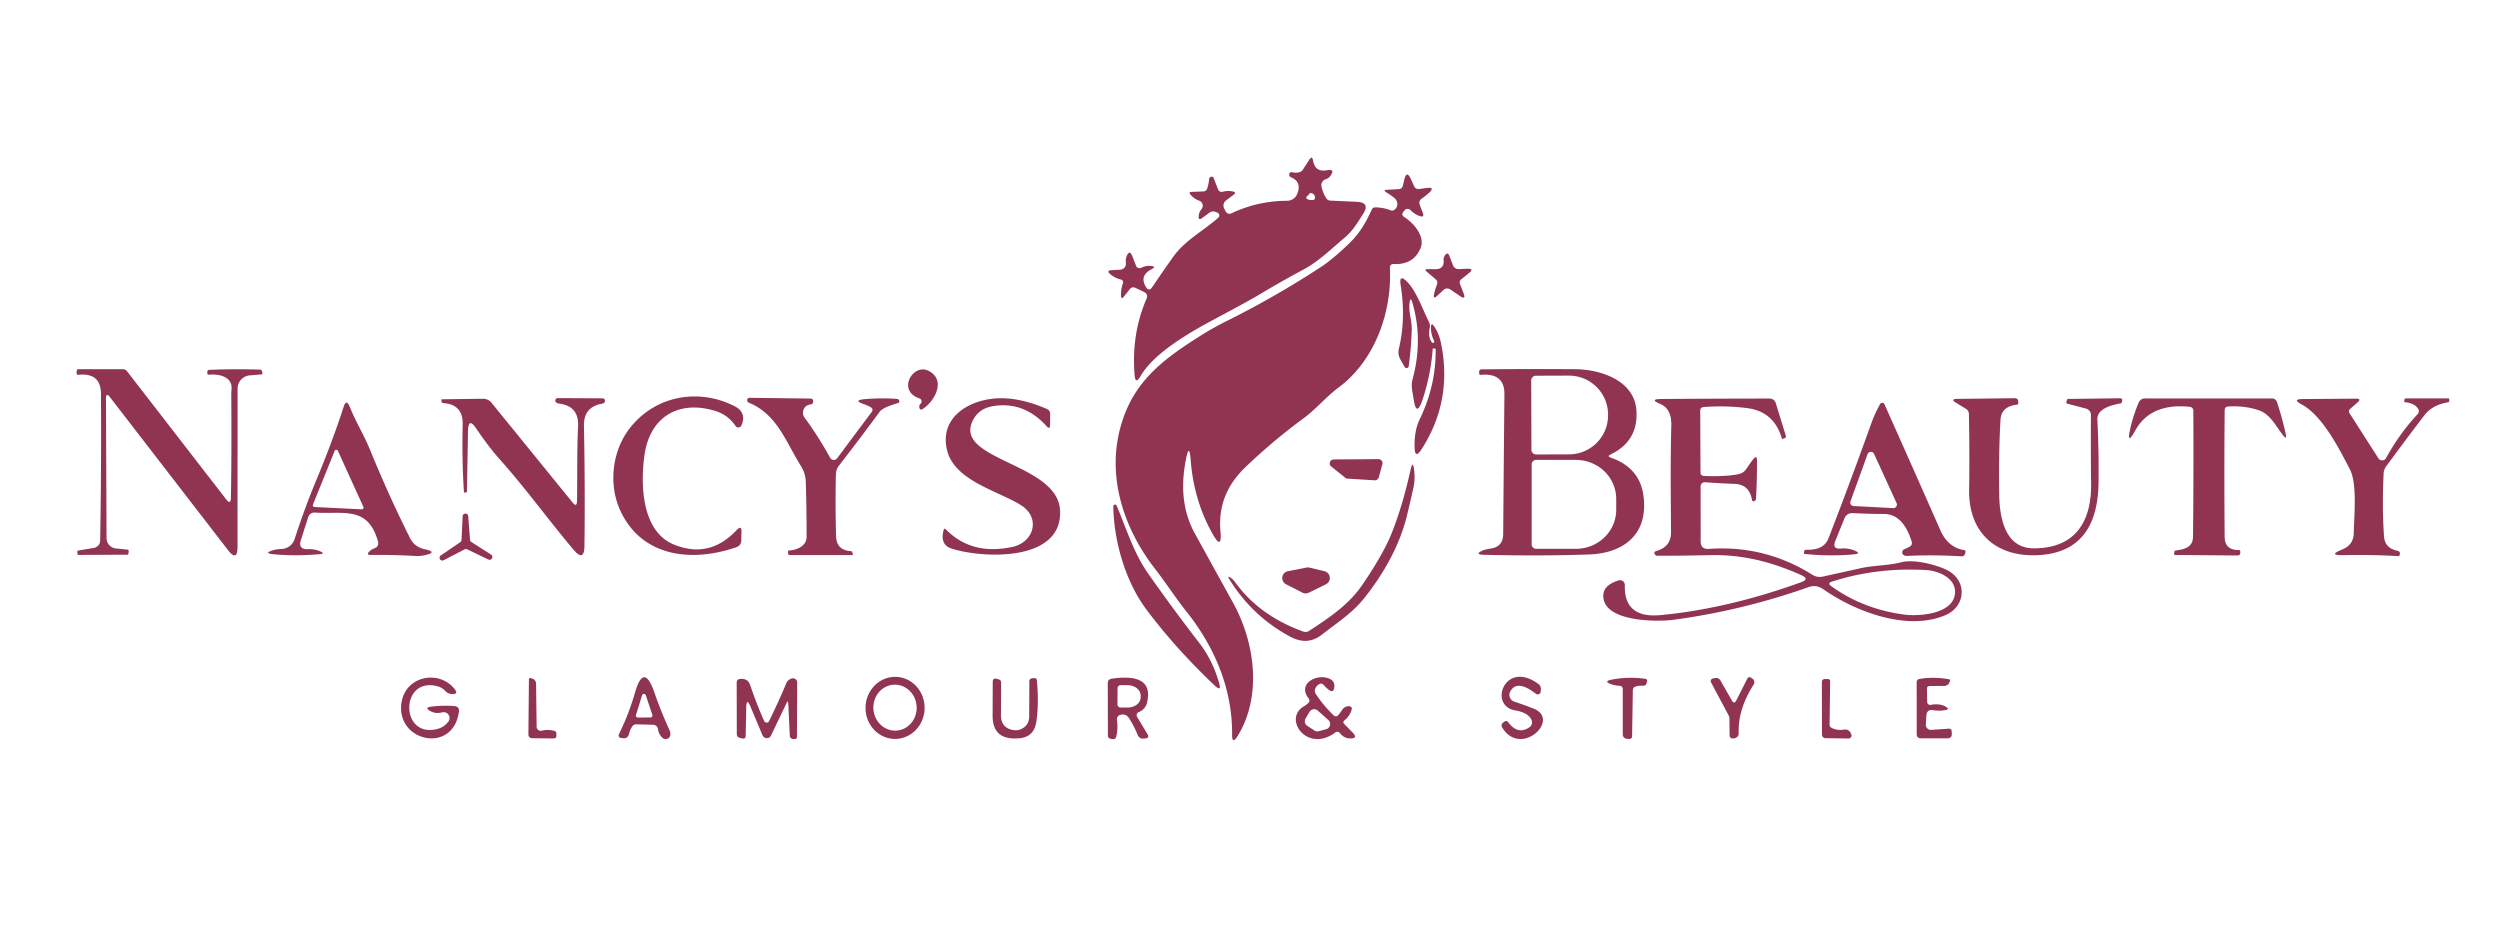 <?xml version="1.0" encoding="UTF-8" standalone="no"?>
<!DOCTYPE svg PUBLIC "-//W3C//DTD SVG 1.1//EN" "http://www.w3.org/Graphics/SVG/1.1/DTD/svg11.dtd">
<svg xmlns="http://www.w3.org/2000/svg" version="1.1" viewBox="0.00 0.00 447.00 166.00">
<path fill="#903451" d="
  M 204.89 51.30
  Q 205.43 52.19 206.02 51.33
  Q 207.89 48.57 209.73 45.97
  C 211.92 42.90 215.10 41.35 217.83 38.92
  A 0.54 0.53 35.0 0 0 217.67 38.02
  L 217.32 37.88
  A 1.13 1.10 -51.7 0 0 216.26 38.02
  L 214.96 38.97
  Q 214.25 39.50 214.32 38.61
  Q 214.38 37.94 214.84 37.38
  A 0.95 0.95 0.0 0 0 214.43 35.89
  Q 213.49 35.55 212.85 34.78
  Q 212.48 34.34 213.06 34.31
  L 215.13 34.23
  Q 215.67 34.21 215.85 33.70
  Q 216.11 32.93 216.19 32.04
  Q 216.21 31.76 216.43 31.65
  Q 216.84 31.45 217.01 31.87
  L 217.79 33.87
  A 0.70 0.70 0.0 0 0 218.62 34.29
  Q 219.51 34.04 220.43 34.24
  Q 221.15 34.39 220.56 34.83
  L 219.21 35.84
  A 1.13 1.13 0.0 0 0 218.87 37.24
  L 219.10 37.71
  Q 219.48 38.47 220.25 38.11
  Q 224.89 35.92 230.14 35.90
  A 1.94 1.93 11.1 0 0 231.93 34.70
  Q 232.82 32.55 230.85 31.71
  Q 230.45 31.53 230.52 31.10
  Q 230.54 30.95 230.69 30.85
  Q 230.84 30.74 231.01 30.79
  Q 231.70 30.97 232.34 30.79
  Q 232.74 30.67 232.96 30.33
  L 234.10 28.56
  Q 234.61 27.77 234.77 28.70
  Q 235.13 30.82 237.24 30.44
  Q 238.82 30.16 237.87 31.45
  Q 237.55 31.89 237.03 32.05
  A 1.09 1.08 76.5 0 0 236.28 33.28
  Q 236.47 34.41 237.13 35.45
  A 0.92 0.91 75.4 0 0 237.84 35.87
  L 242.59 36.08
  Q 245.05 36.20 243.72 38.26
  C 242.75 39.76 241.88 41.28 240.51 42.42
  C 238.06 44.47 235.86 46.70 232.97 48.24
  Q 229.02 50.36 225.34 52.57
  Q 223.23 53.83 217.65 56.80
  C 212.92 59.31 206.39 63.01 203.93 67.25
  Q 203.00 68.85 202.86 67.00
  Q 202.28 59.72 205.00 53.41
  Q 205.35 52.59 204.54 52.20
  L 203.04 51.48
  Q 202.41 51.18 201.98 51.73
  L 200.96 53.02
  Q 200.46 53.66 200.44 52.85
  Q 200.40 51.71 200.79 50.62
  A 0.49 0.49 0.0 0 0 200.43 49.98
  Q 199.33 49.74 198.48 48.99
  Q 197.78 48.37 198.72 48.31
  L 200.31 48.22
  A 1.08 1.07 84.6 0 0 201.31 47.00
  Q 201.22 46.31 201.47 45.74
  Q 201.98 44.61 202.44 45.76
  L 203.14 47.55
  A 0.65 0.65 0.0 0 0 204.03 47.89
  Q 204.93 47.45 205.80 47.55
  Q 206.83 47.66 205.91 48.13
  Q 203.67 49.28 204.89 51.30
  Z
  M 233.93 34.94
  Q 233.73 35.00 233.63 35.17
  Q 233.45 35.48 233.77 35.62
  Q 234.23 35.81 234.72 35.76
  Q 235.16 35.72 235.12 35.28
  Q 235.06 34.70 234.54 34.54
  Q 234.25 34.45 234.07 34.69
  Q 233.99 34.80 233.93 34.94
  Z"
/>
<path fill="#903451" d="
  M 212.89 82.21
  Q 212.64 79.08 212.04 82.16
  C 211.14 86.72 211.36 91.26 213.64 95.40
  Q 217.18 101.81 220.48 107.79
  C 224.35 114.79 225.71 124.40 221.30 131.58
  Q 220.28 133.23 220.30 131.30
  C 220.37 123.28 217.23 115.74 212.17 109.39
  C 210.18 106.89 208.47 104.23 206.48 101.65
  C 200.96 94.55 197.75 85.14 200.47 75.92
  C 202.76 68.11 208.00 64.22 214.76 59.96
  Q 216.97 58.57 219.43 57.35
  Q 228.09 53.04 236.30 47.66
  Q 238.29 46.35 241.23 43.53
  C 243.08 41.76 244.24 39.75 245.27 37.48
  Q 245.45 37.08 245.88 37.08
  Q 247.29 37.08 248.60 37.59
  A 0.78 0.77 35.7 0 0 249.38 37.47
  C 250.08 36.90 249.95 35.89 249.27 35.36
  Q 248.62 34.84 247.90 34.41
  Q 247.19 33.97 248.02 33.93
  L 250.07 33.82
  Q 250.70 33.79 250.84 33.18
  L 251.07 32.19
  Q 251.50 30.30 252.29 32.07
  L 252.83 33.26
  Q 253.11 33.88 253.79 33.79
  L 255.02 33.62
  Q 256.74 33.38 255.44 34.54
  Q 254.82 35.09 254.19 35.52
  A 0.92 0.91 63.1 0 0 253.84 36.60
  L 254.40 38.07
  Q 254.73 38.94 253.84 38.63
  Q 252.94 38.32 252.19 37.56
  A 0.72 0.72 0.0 0 0 251.10 37.64
  L 250.90 37.90
  Q 250.50 38.45 251.08 38.81
  C 252.72 39.84 254.90 42.27 253.98 44.41
  Q 252.68 47.41 249.15 47.20
  A 0.60 0.60 0.0 0 0 248.51 47.83
  C 248.92 55.72 245.88 64.41 239.36 69.27
  C 237.09 70.96 235.33 73.14 233.00 74.85
  Q 227.64 78.79 222.69 83.52
  C 219.41 86.66 217.81 90.41 218.22 94.98
  Q 218.54 98.55 216.79 95.42
  Q 213.45 89.48 212.89 82.21
  Z"
/>
<path fill="#903451" d="
  M 260.89 48.11
  L 262.28 48.05
  Q 263.72 47.98 262.59 48.88
  L 261.30 49.91
  Q 260.85 50.27 261.06 50.80
  L 261.69 52.45
  Q 262.16 53.69 261.07 52.95
  L 259.29 51.74
  A 0.94 0.94 0.0 0 0 258.12 51.83
  L 256.94 52.92
  Q 256.22 53.58 256.41 52.62
  Q 256.59 51.73 256.92 50.90
  Q 257.15 50.32 256.67 49.91
  L 255.11 48.58
  Q 254.56 48.11 255.29 48.12
  L 256.64 48.13
  Q 258.24 48.14 258.12 46.54
  Q 258.08 46.03 258.37 45.64
  Q 258.86 44.98 259.15 45.75
  L 259.77 47.37
  Q 260.06 48.15 260.89 48.11
  Z"
/>
<path fill="#903451" d="
  M 256.43 60.96
  Q 255.82 59.79 255.86 58.49
  Q 255.89 57.57 256.41 58.33
  Q 257.30 59.63 257.65 61.36
  Q 259.76 71.61 254.20 80.29
  Q 252.97 82.21 252.93 79.93
  C 252.89 78.11 253.12 76.44 253.92 74.80
  Q 256.74 68.95 256.70 62.51
  Q 256.70 62.33 256.52 62.32
  L 256.26 62.30
  Q 256.17 62.30 256.17 62.38
  Q 255.83 66.98 254.35 71.46
  Q 253.25 74.75 252.75 71.31
  C 252.58 70.10 252.23 69.05 252.56 67.85
  Q 254.47 60.84 252.56 54.19
  Q 252.18 52.85 252.02 54.24
  C 251.83 55.82 252.47 57.34 252.42 58.95
  Q 252.31 62.27 251.88 65.48
  A 0.39 0.39 0.0 0 1 251.15 65.61
  L 250.37 64.23
  A 2.60 2.56 37.4 0 1 250.11 62.38
  Q 251.41 57.02 250.43 50.92
  Q 250.12 48.95 251.55 50.34
  C 253.27 52.02 254.42 55.47 255.50 57.56
  Q 255.75 58.05 255.64 58.59
  Q 255.30 60.30 256.03 61.22
  A 0.24 0.24 0.0 0 0 256.43 60.96
  Z"
/>
<path fill="#903451" d="
  M 18.95 71.28
  L 19.05 96.22
  A 1.86 1.86 0.0 0 0 20.71 98.06
  L 22.79 98.27
  Q 23.03 98.30 23.01 98.54
  L 22.96 98.98
  Q 22.94 99.18 22.74 99.18
  L 14.06 99.22
  Q 13.86 99.22 13.85 99.02
  L 13.83 98.68
  A 0.23 0.23 0.0 0 1 14.02 98.43
  L 16.78 97.97
  A 1.36 1.35 -4.4 0 0 17.91 96.66
  Q 18.14 83.01 18.05 70.36
  Q 18.02 66.62 14.02 67.01
  Q 13.66 67.05 13.69 66.69
  L 13.73 66.25
  Q 13.76 66.02 14.00 66.01
  L 21.94 66.01
  A 1.00 0.99 71.1 0 1 22.73 66.40
  L 40.42 89.26
  Q 41.26 90.36 41.29 88.97
  Q 41.43 80.60 41.35 70.69
  Q 41.35 70.15 41.40 69.62
  C 41.60 67.31 39.11 66.83 37.38 67.00
  Q 37.08 67.03 37.07 66.73
  L 37.07 66.46
  A 0.33 0.33 0.0 0 1 37.39 66.13
  Q 41.92 65.94 46.62 66.09
  Q 46.73 66.10 46.76 66.20
  L 46.90 66.58
  Q 47.02 66.92 46.66 66.95
  L 44.64 67.12
  A 2.37 2.37 0.0 0 0 42.48 69.48
  L 42.47 97.70
  Q 42.47 100.58 40.72 98.30
  L 19.67 71.03
  Q 18.95 70.09 18.95 71.28
  Z"
/>
<path fill="#903451" d="
  M 164.60 72.19
  A 0.57 0.56 -57.1 0 0 164.40 71.24
  C 160.29 69.86 163.26 64.90 166.01 66.30
  C 169.21 67.92 167.17 71.67 165.06 73.08
  Q 164.43 73.50 164.37 72.75
  Q 164.35 72.42 164.60 72.19
  Z"
/>
<path fill="#903451" d="
  M 288.01 81.83
  Q 293.15 83.61 293.84 88.57
  C 294.80 95.49 290.37 98.92 284.11 99.14
  Q 275.64 99.44 265.35 99.20
  Q 263.47 99.15 265.19 98.39
  Q 265.51 98.25 266.66 98.06
  Q 268.75 97.70 268.77 95.50
  Q 268.87 83.00 268.99 70.49
  Q 269.03 66.62 264.73 67.03
  A 0.23 0.23 0.0 0 1 264.48 66.80
  L 264.47 66.54
  Q 264.46 66.04 264.96 66.04
  Q 273.23 65.95 281.62 66.01
  C 286.14 66.04 292.23 68.00 292.59 73.37
  Q 292.96 78.86 287.97 81.26
  Q 287.30 81.58 288.01 81.83
  Z
  M 273.78 68.02
  L 273.82 80.42
  A 0.84 0.84 0.0 0 0 274.66 81.26
  L 280.55 81.24
  A 6.99 6.96 -0.2 0 0 287.52 74.26
  L 287.52 74.10
  A 6.99 6.96 -0.2 0 0 280.51 67.16
  L 274.62 67.18
  A 0.84 0.84 0.0 0 0 273.78 68.02
  Z
  M 273.86 83.04
  L 273.86 97.32
  A 0.81 0.81 0.0 0 0 274.67 98.13
  L 281.77 98.13
  A 7.21 6.98 0.0 0 0 288.98 91.15
  L 288.98 89.21
  A 7.21 6.98 -0.0 0 0 281.77 82.23
  L 274.67 82.23
  A 0.81 0.81 0.0 0 0 273.86 83.04
  Z"
/>
<path fill="#903451" d="
  M 131.52 76.17
  Q 130.21 74.22 127.99 73.51
  C 121.38 71.41 116.15 74.54 115.22 81.45
  C 114.50 86.75 114.75 94.99 120.46 97.35
  Q 126.82 99.97 131.68 94.81
  Q 132.65 93.77 132.58 95.20
  Q 132.54 95.84 132.55 96.51
  Q 132.57 97.54 131.59 97.87
  C 123.51 100.63 114.60 99.52 110.85 91.15
  C 108.80 86.56 109.44 80.67 112.56 76.62
  C 117.03 70.82 124.72 69.31 131.28 72.59
  Q 133.59 73.75 132.56 76.08
  A 0.60 0.60 0.0 0 1 131.52 76.17
  Z"
/>
<path fill="#903451" d="
  M 102.37 89.84
  Q 103.15 90.80 103.17 89.56
  C 103.24 85.03 103.15 80.58 103.36 76.24
  Q 103.55 72.57 99.88 72.15
  Q 99.59 72.11 99.39 71.90
  Q 99.28 71.78 99.29 71.62
  Q 99.32 71.18 99.76 71.18
  L 107.74 71.22
  A 0.43 0.43 0.0 0 1 108.17 71.67
  Q 108.17 71.92 107.96 72.06
  Q 107.80 72.16 107.61 72.19
  Q 104.34 72.76 104.41 76.15
  Q 104.63 87.53 104.50 97.59
  Q 104.47 100.55 102.55 98.29
  C 98.11 93.04 94.03 87.37 89.43 82.21
  Q 87.31 79.84 85.16 76.63
  Q 83.73 74.50 83.68 77.06
  L 83.49 87.86
  Q 83.48 88.06 83.28 88.06
  L 83.02 88.06
  Q 82.96 88.06 82.95 88.00
  Q 82.58 82.01 82.73 75.91
  Q 82.82 72.30 79.24 72.07
  A 0.32 0.32 0.0 0 1 78.94 71.75
  L 78.93 71.48
  Q 78.93 71.39 79.02 71.39
  L 86.38 71.30
  A 1.89 1.87 -19.5 0 1 87.87 72.00
  L 102.37 89.84
  Z"
/>
<path fill="#903451" d="
  M 148.43 81.85
  A 0.75 0.74 49.0 0 0 149.68 81.94
  L 155.84 73.68
  Q 156.25 73.13 155.65 72.79
  Q 155.09 72.47 154.51 72.28
  Q 152.41 71.57 154.62 71.37
  Q 157.49 71.12 160.36 71.32
  Q 160.69 71.34 160.79 71.65
  Q 160.84 71.79 160.74 71.95
  Q 160.68 72.04 160.58 72.06
  Q 157.86 72.85 157.32 73.58
  Q 153.57 78.67 150.03 83.22
  Q 149.49 83.91 149.46 84.79
  Q 149.33 90.60 149.49 95.88
  Q 149.57 98.42 152.21 98.55
  Q 152.29 98.55 152.32 98.62
  L 152.47 98.97
  Q 152.59 99.25 152.28 99.25
  L 141.23 99.24
  Q 140.91 99.24 140.91 98.92
  L 140.91 98.50
  Q 140.91 98.44 140.97 98.44
  Q 142.67 98.35 143.62 97.44
  Q 144.22 96.87 144.22 95.95
  Q 144.22 90.59 144.07 86.06
  Q 144.02 84.63 143.20 83.31
  C 140.48 78.96 138.95 74.09 133.94 72.03
  Q 133.52 71.85 133.62 71.40
  Q 133.66 71.28 133.77 71.19
  Q 133.85 71.13 133.96 71.13
  L 144.87 71.26
  Q 145.42 71.26 145.39 71.82
  Q 145.37 72.27 144.88 72.32
  A 1.49 1.48 68.5 0 0 143.86 74.68
  Q 146.25 77.91 148.43 81.85
  Z"
/>
<path fill="#903451" d="
  M 173.78 75.54
  C 171.03 82.29 188.97 82.89 189.53 91.13
  C 190.16 100.43 175.99 99.90 170.23 98.12
  Q 167.99 97.43 168.73 94.76
  Q 168.84 94.37 169.13 94.66
  Q 173.73 99.35 181.01 97.79
  C 184.87 96.96 186.11 92.60 182.60 90.36
  C 178.60 87.81 170.79 86.03 169.37 80.63
  C 168.29 76.51 170.55 73.48 174.34 72.04
  Q 179.88 69.94 187.22 73.14
  A 0.91 0.91 0.0 0 1 187.77 73.99
  L 187.75 75.98
  Q 187.74 76.88 187.13 76.21
  Q 183.13 71.76 177.64 72.60
  Q 174.80 73.04 173.78 75.54
  Z"
/>
<path fill="#903451" d="
  M 322.07 104.09
  Q 323.60 103.53 322.12 102.86
  C 317.02 100.55 311.71 99.13 305.86 99.26
  Q 300.94 99.37 296.33 99.37
  Q 296.11 99.38 295.97 99.21
  Q 295.54 98.71 296.17 98.52
  C 297.86 98.01 298.80 96.97 298.78 95.12
  C 298.74 88.81 298.66 82.45 298.83 76.14
  Q 298.92 73.10 296.88 72.24
  Q 294.78 71.35 297.07 71.34
  Q 306.83 71.27 316.40 71.26
  A 1.14 1.13 -8.9 0 1 317.50 72.06
  L 319.29 77.87
  Q 319.41 78.27 319.01 78.39
  L 318.69 78.48
  Q 318.63 78.50 318.61 78.44
  Q 317.22 73.60 312.44 72.98
  Q 308.63 72.48 304.61 72.78
  Q 304.00 72.83 304.00 73.44
  L 304.05 84.44
  Q 304.05 85.07 304.68 85.10
  Q 306.97 85.21 309.14 85.02
  C 312.32 84.73 311.73 84.34 313.44 82.15
  Q 314.15 81.24 314.15 82.39
  Q 314.16 85.75 313.98 89.11
  Q 313.96 89.47 313.65 89.61
  Q 313.61 89.63 313.56 89.63
  Q 313.31 89.64 313.26 89.39
  Q 312.78 86.62 310.16 86.52
  Q 307.57 86.42 304.85 86.23
  A 0.73 0.72 -87.8 0 0 304.07 86.96
  L 304.08 96.77
  Q 304.08 98.25 305.55 98.14
  Q 315.58 97.44 324.07 102.78
  A 2.43 2.43 0.0 0 0 325.88 103.10
  Q 329.28 102.36 332.61 101.61
  C 335.10 101.06 337.57 101.15 339.95 100.53
  C 342.25 99.93 346.17 100.99 348.01 101.87
  C 351.78 103.67 351.60 108.39 347.82 110.00
  C 341.20 112.81 332.12 109.59 326.08 105.41
  C 325.15 104.77 324.39 104.62 323.31 105.00
  Q 311.45 109.18 299.21 110.82
  C 296.36 111.20 287.75 111.19 286.77 107.32
  Q 286.13 104.79 289.40 103.78
  A 0.87 0.86 82.1 0 1 290.52 104.63
  Q 290.34 110.60 296.93 109.98
  Q 308.94 108.84 322.07 104.09
  Z
  M 327.53 104.00
  Q 326.70 104.27 327.41 104.79
  Q 333.04 108.88 340.41 109.88
  C 343.16 110.25 349.59 109.80 349.56 105.78
  C 349.55 103.28 346.52 102.05 344.44 101.93
  Q 335.54 101.41 327.53 104.00
  Z"
/>
<path fill="#903451" d="
  M 372.97 73.05
  L 369.64 72.18
  Q 369.39 72.11 369.47 71.88
  L 369.58 71.50
  Q 369.64 71.33 369.82 71.33
  L 379.11 71.21
  A 0.35 0.34 -83.6 0 1 379.45 71.64
  L 379.36 71.97
  Q 379.33 72.10 379.19 72.12
  Q 374.91 72.87 375.01 75.00
  Q 375.29 80.63 375.22 86.26
  Q 375.08 98.83 364.23 99.27
  C 356.95 99.57 351.97 95.32 352.08 87.60
  Q 352.18 80.78 352.04 74.04
  Q 352.03 73.42 351.50 73.09
  L 349.75 72.02
  Q 348.64 71.33 349.95 71.32
  L 360.24 71.20
  Q 360.84 71.19 360.86 71.79
  L 360.87 72.09
  A 0.25 0.25 0.0 0 1 360.65 72.35
  Q 357.83 72.66 357.69 75.05
  Q 357.35 80.91 357.46 88.49
  C 357.52 92.42 358.44 98.02 363.58 98.04
  C 370.99 98.07 373.98 93.35 373.89 86.48
  Q 373.81 80.11 373.86 74.21
  A 1.20 1.20 0.0 0 0 372.97 73.05
  Z"
/>
<path fill="#903451" d="
  M 391.46 72.73
  Q 384.53 72.06 381.80 76.94
  Q 380.17 79.87 380.90 76.60
  Q 381.44 74.21 382.42 71.95
  A 1.19 1.18 11.7 0 1 383.51 71.24
  L 406.24 71.24
  A 0.93 0.92 80.9 0 1 407.12 71.88
  Q 408.07 74.73 408.70 77.66
  Q 408.92 78.71 408.25 77.88
  C 406.93 76.23 405.98 74.07 403.85 73.35
  Q 401.37 72.51 398.41 72.68
  Q 397.77 72.72 397.77 73.35
  Q 397.67 84.35 397.77 96.00
  Q 397.79 98.37 400.34 98.35
  Q 400.57 98.35 400.56 98.57
  L 400.56 98.83
  Q 400.55 99.32 400.05 99.32
  L 388.96 99.23
  Q 388.68 99.23 388.73 98.96
  L 388.80 98.60
  Q 388.83 98.45 388.98 98.43
  C 390.51 98.24 392.09 97.89 392.11 95.98
  Q 392.23 85.31 392.17 73.51
  Q 392.17 72.80 391.46 72.73
  Z"
/>
<path fill="#903451" d="
  M 420.18 73.13
  A 0.57 0.57 0.0 0 0 420.08 73.86
  L 425.26 81.95
  A 0.80 0.79 -46.9 0 0 426.63 81.90
  Q 428.97 77.60 432.28 74.04
  A 0.77 0.76 -38.4 0 0 432.39 73.15
  Q 431.79 72.09 429.93 71.90
  Q 429.87 71.90 429.87 71.84
  L 429.90 71.50
  Q 429.93 71.24 430.18 71.24
  L 437.77 71.23
  Q 437.91 71.23 437.92 71.37
  L 437.93 71.64
  A 0.27 0.26 83.1 0 1 437.71 71.93
  Q 434.89 72.39 433.44 74.30
  Q 430.06 78.74 426.64 83.39
  Q 426.22 83.97 426.19 84.68
  Q 425.90 91.03 426.27 95.94
  Q 426.42 98.01 428.63 98.47
  Q 429.24 98.60 429.07 99.20
  Q 429.01 99.45 428.75 99.43
  Q 424.10 99.16 419.00 99.26
  Q 416.14 99.32 418.79 98.25
  Q 420.80 97.44 420.85 95.35
  C 420.93 92.06 421.48 86.48 420.17 83.94
  C 418.18 80.09 415.22 74.27 411.48 72.28
  Q 409.78 71.37 411.71 71.35
  L 421.24 71.28
  Q 422.31 71.27 421.51 71.97
  L 420.18 73.13
  Z"
/>
<path fill="#903451" d="
  M 67.56 96.71
  C 65.74 90.38 61.34 91.99 56.37 91.65
  Q 55.39 91.59 55.09 92.52
  L 53.81 96.52
  Q 53.24 98.26 55.08 98.19
  Q 56.31 98.15 57.27 98.59
  Q 58.17 99.01 57.18 99.09
  Q 52.62 99.47 48.84 99.09
  Q 47.11 98.92 48.77 98.40
  Q 49.50 98.18 50.28 98.16
  A 2.56 2.56 0.0 0 0 52.68 96.38
  Q 54.49 90.80 56.55 85.86
  Q 59.52 78.72 61.43 72.78
  Q 61.93 71.22 62.54 72.74
  C 63.59 75.39 65.08 77.77 66.16 80.42
  Q 69.57 88.76 73.31 96.20
  Q 74.12 97.81 75.94 98.20
  Q 78.38 98.73 75.95 99.27
  Q 75.10 99.46 74.13 99.40
  Q 70.27 99.18 66.40 99.23
  Q 65.32 99.24 66.13 98.52
  Q 66.45 98.23 66.86 98.08
  Q 67.86 97.73 67.56 96.71
  Z
  M 55.95 90.23
  A 0.31 0.31 0.0 0 0 56.23 90.65
  L 64.68 91.07
  A 0.31 0.31 0.0 0 0 64.98 90.64
  L 60.41 80.60
  A 0.31 0.31 0.0 0 0 59.84 80.61
  L 55.95 90.23
  Z"
/>
<path fill="#903451" d="
  M 331.29 91.75
  Q 330.18 91.70 329.77 92.73
  L 328.16 96.70
  Q 327.54 98.24 329.19 98.08
  Q 330.33 97.97 331.46 98.39
  Q 333.01 98.98 331.36 99.13
  Q 327.18 99.51 322.64 99.04
  Q 322.55 99.03 322.55 98.94
  L 322.58 98.62
  Q 322.60 98.29 322.93 98.30
  C 324.64 98.32 326.24 98.03 326.94 96.23
  Q 330.56 86.93 334.61 75.64
  Q 335.21 73.97 336.16 72.25
  A 0.44 0.43 -42.4 0 1 336.94 72.28
  Q 342.28 84.24 346.94 94.81
  Q 348.30 97.90 351.22 98.37
  A 0.27 0.27 0.0 0 1 351.44 98.69
  L 351.37 98.98
  A 0.63 0.63 0.0 0 1 350.71 99.47
  Q 345.71 99.17 340.93 99.40
  Q 340.59 99.41 340.32 99.20
  Q 340.06 99.01 340.13 98.63
  A 0.59 0.56 83.9 0 1 340.44 98.23
  L 341.36 97.79
  Q 342.01 97.48 341.80 96.79
  C 341.06 94.47 339.70 91.91 336.87 91.90
  Q 334.03 91.89 331.29 91.75
  Z
  M 330.87 89.63
  A 0.63 0.63 0.0 0 0 331.43 90.48
  L 338.50 90.85
  A 0.63 0.63 0.0 0 0 339.11 89.96
  L 335.08 81.15
  A 0.63 0.63 0.0 0 0 333.92 81.20
  L 330.87 89.63
  Z"
/>
<path fill="#903451" d="
  M 238.46 82.15
  L 246.48 82.09
  A 0.71 0.71 0.0 0 1 247.17 82.98
  L 246.52 85.36
  A 0.71 0.71 0.0 0 1 245.79 85.88
  L 240.94 85.58
  A 0.71 0.71 0.0 0 1 240.54 85.43
  L 238.02 83.41
  A 0.71 0.71 0.0 0 1 238.46 82.15
  Z"
/>
<path fill="#903451" d="
  M 252.21 83.99
  Q 252.61 82.19 252.84 84.02
  Q 253.05 85.64 252.75 87.05
  Q 252.22 89.49 251.58 92.12
  C 250.28 97.48 247.43 102.54 243.98 106.88
  C 241.80 109.63 239.02 111.39 236.36 113.47
  Q 233.78 115.49 230.72 113.85
  Q 223.94 110.24 219.80 103.57
  Q 219.34 102.84 220.06 103.32
  Q 220.49 103.61 220.78 104.01
  Q 225.09 110.04 233.00 112.92
  A 1.22 1.21 38.0 0 0 234.09 112.79
  C 237.72 110.39 241.14 108.18 243.67 104.45
  Q 247.43 98.91 248.88 95.21
  Q 250.83 90.29 252.21 83.99
  Z"
/>
<path fill="#903451" d="
  M 204.89 108.86
  C 201.23 103.93 199.14 96.70 199.06 90.54
  A 0.31 0.31 0.0 0 1 199.66 90.42
  C 201.48 94.75 202.70 98.85 205.31 102.58
  Q 209.81 108.99 214.42 114.94
  C 216.08 117.09 217.20 119.45 217.96 122.05
  Q 218.48 123.81 217.15 122.54
  Q 210.03 115.78 204.89 108.86
  Z"
/>
<path fill="#903451" d="
  M 84.26 96.90
  L 87.81 99.17
  A 0.50 0.50 0.0 0 1 87.32 100.04
  L 83.53 98.22
  A 0.50 0.50 0.0 0 0 83.08 98.22
  L 79.34 100.16
  A 0.50 0.50 0.0 0 1 78.83 99.30
  L 82.31 96.93
  A 0.50 0.50 0.0 0 0 82.52 96.54
  L 82.72 92.33
  A 0.50 0.50 0.0 0 1 83.72 92.32
  L 84.04 96.52
  A 0.50 0.50 0.0 0 0 84.26 96.90
  Z"
/>
<path fill="#903451" d="
  M 234.11 101.49
  L 236.81 102.13
  A 1.25 1.25 0.0 0 1 237.07 104.47
  L 234.00 105.98
  A 1.25 1.25 0.0 0 1 232.88 105.97
  L 229.95 104.47
  A 1.25 1.25 0.0 0 1 230.28 102.13
  L 233.58 101.48
  A 1.25 1.25 0.0 0 1 234.11 101.49
  Z"
/>
<path fill="#903451" d="
  M 159.914 132.119
  A 5.55 5.28 91.3 0 1 154.761 126.45
  A 5.55 5.28 91.3 0 1 160.166 121.021
  A 5.55 5.28 91.3 0 1 165.319 126.69
  A 5.55 5.28 91.3 0 1 159.914 132.119
  Z
  M 160.238 130.635
  A 4.11 3.87 87.1 0 0 163.895 126.334
  A 4.11 3.87 87.1 0 0 159.822 122.425
  A 4.11 3.87 87.1 0 0 156.165 126.726
  A 4.11 3.87 87.1 0 0 160.238 130.635
  Z"
/>
<path fill="#903451" d="
  M 238.70 131.00
  C 233.73 134.69 229.31 128.52 233.15 126.28
  Q 233.55 126.05 233.90 125.72
  Q 234.32 125.32 233.96 124.85
  C 231.93 122.21 235.44 120.41 237.66 121.33
  Q 238.70 121.76 238.57 122.88
  Q 238.45 124.00 237.55 123.31
  Q 237.11 122.97 236.70 122.50
  Q 236.30 122.04 235.79 122.37
  Q 235.36 122.66 235.17 123.12
  Q 234.96 123.64 235.29 124.13
  Q 236.74 126.28 238.49 127.93
  A 0.53 0.53 0.0 0 0 239.26 127.89
  Q 239.65 127.43 239.96 126.94
  Q 240.24 126.50 240.74 126.33
  Q 240.98 126.24 241.23 126.27
  Q 241.85 126.34 241.66 126.94
  Q 241.31 128.07 240.41 128.78
  Q 240.01 129.10 240.37 129.47
  L 241.85 130.98
  Q 242.90 132.06 241.40 132.03
  Q 240.32 132.02 239.60 131.11
  Q 239.20 130.62 238.70 131.00
  Z
  M 235.02 130.62
  A 0.96 0.96 0.0 0 0 235.79 130.74
  L 237.13 130.38
  A 0.96 0.96 0.0 0 0 237.51 128.74
  L 235.61 127.05
  A 0.96 0.96 0.0 0 0 234.14 127.28
  L 233.43 128.49
  A 0.96 0.96 0.0 0 0 233.74 129.78
  L 235.02 130.62
  Z"
/>
<path fill="#903451" d="
  M 273.48 130.02
  A 1.04 1.03 66.2 0 0 273.90 128.92
  C 273.60 127.75 272.04 127.20 270.97 127.03
  C 266.02 126.24 269.05 117.88 275.05 122.28
  Q 275.56 122.66 275.51 123.30
  L 275.47 123.68
  A 0.52 0.52 0.0 0 1 274.63 124.05
  Q 271.24 121.42 270.04 123.63
  A 1.28 1.28 0.0 0 0 270.77 125.46
  Q 272.56 126.05 274.21 126.70
  C 279.13 128.66 271.94 135.49 268.62 130.12
  Q 268.26 129.55 268.81 129.17
  L 269.06 128.99
  A 0.43 0.42 54.0 0 1 269.64 129.09
  Q 271.38 131.48 273.48 130.02
  Z"
/>
<path fill="#903451" d="
  M 80.18 129.00
  A 1.05 1.05 0.0 0 0 79.06 127.37
  Q 77.89 127.67 76.94 127.14
  Q 75.81 126.51 77.09 126.35
  Q 79.15 126.09 81.20 126.24
  Q 82.19 126.32 82.05 127.29
  C 80.98 134.91 70.71 132.58 71.79 125.62
  C 72.54 120.82 78.53 119.69 81.30 123.22
  Q 82.02 124.13 80.85 124.10
  Q 80.08 124.07 79.58 123.52
  Q 79.06 122.94 78.31 122.73
  C 71.54 120.83 71.45 132.03 78.15 130.35
  Q 79.44 130.03 80.18 129.00
  Z"
/>
<path fill="#903451" d="
  M 96.84 130.65
  Q 97.99 130.37 99.14 130.69
  Q 99.47 130.79 99.48 131.13
  L 99.49 131.52
  Q 99.50 132.03 98.99 132.03
  L 95.23 132.00
  Q 94.47 131.99 94.48 131.23
  L 94.57 121.56
  Q 94.58 121.12 94.98 121.27
  L 95.25 121.37
  A 0.91 0.90 -80.7 0 1 95.85 122.21
  L 95.95 129.95
  A 0.73 0.72 83.0 0 0 96.84 130.65
  Z"
/>
<path fill="#903451" d="
  M 116.79 129.59
  L 113.82 129.51
  Q 113.28 129.50 113.00 129.95
  Q 112.59 130.60 112.44 131.32
  A 0.89 0.88 -79.9 0 1 111.47 132.01
  L 111.15 131.96
  Q 110.39 131.87 110.72 131.18
  Q 112.51 127.46 113.51 123.93
  Q 115.10 118.31 117.01 123.83
  Q 118.20 127.26 119.73 130.60
  Q 119.97 131.11 119.80 131.62
  Q 119.71 131.92 119.42 132.04
  Q 118.82 132.32 118.36 131.84
  Q 117.76 131.21 117.65 130.37
  A 0.90 0.89 87.0 0 0 116.79 129.59
  Z
  M 113.71 127.85
  A 0.35 0.35 0.0 0 0 114.05 128.30
  L 116.31 128.28
  A 0.35 0.35 0.0 0 0 116.64 127.82
  L 115.47 124.31
  A 0.35 0.35 0.0 0 0 114.80 124.32
  L 113.71 127.85
  Z"
/>
<path fill="#903451" d="
  M 140.64 125.69
  L 137.85 131.53
  A 0.81 0.81 0.0 0 1 136.76 131.90
  Q 136.45 131.75 136.31 131.41
  Q 135.31 129.00 134.19 126.36
  Q 133.47 124.63 133.43 126.51
  L 133.33 131.54
  Q 133.32 132.17 132.71 132.03
  L 132.28 131.93
  Q 131.74 131.80 131.74 131.25
  L 131.72 122.01
  A 0.62 0.60 -4.2 0 1 132.26 121.40
  Q 133.70 121.21 134.15 122.54
  Q 135.24 125.78 136.63 128.91
  A 0.49 0.48 46.3 0 0 137.51 128.93
  Q 139.24 125.41 140.58 122.19
  Q 140.83 121.57 141.47 121.34
  Q 141.75 121.24 142.02 121.32
  A 0.72 0.72 0.0 0 1 142.54 122.01
  L 142.49 131.81
  Q 142.48 132.10 142.19 132.12
  L 141.89 132.14
  A 0.62 0.62 0.0 0 1 141.22 131.55
  L 140.94 125.75
  Q 140.91 125.15 140.64 125.69
  Z"
/>
<path fill="#903451" d="
  M 181.30 130.55
  Q 181.83 130.63 182.32 130.46
  Q 184.01 129.86 184.02 128.07
  L 184.05 121.78
  A 0.50 0.50 0.0 0 1 184.52 121.28
  L 184.98 121.25
  A 0.38 0.38 0.0 0 1 185.39 121.60
  Q 185.79 125.80 185.29 129.09
  Q 184.85 131.91 182.00 132.02
  L 181.71 132.03
  Q 177.47 132.20 177.48 127.96
  L 177.50 121.93
  Q 177.51 121.16 178.25 121.38
  L 178.56 121.47
  Q 179.01 121.61 179.00 122.08
  L 178.97 127.86
  Q 178.96 130.22 181.30 130.55
  Z"
/>
<path fill="#903451" d="
  M 199.71 128.70
  Q 199.93 130.29 199.57 131.77
  A 0.51 0.50 -79.0 0 1 199.02 132.15
  L 198.67 132.11
  Q 198.09 132.04 198.09 131.45
  L 198.07 122.18
  Q 198.07 121.44 198.81 121.34
  C 201.83 120.93 206.18 120.85 205.11 125.55
  Q 204.82 126.83 203.59 127.33
  A 0.59 0.58 -26.7 0 0 203.31 128.17
  L 205.17 131.27
  Q 205.57 131.93 204.81 132.03
  L 204.49 132.06
  A 1.00 1.00 0.0 0 1 203.43 131.44
  Q 202.77 129.79 201.84 128.37
  Q 201.32 127.57 200.31 127.82
  A 0.79 0.78 79.6 0 0 199.71 128.70
  Z
  M 199.82 123.04
  L 199.80 125.94
  A 0.55 0.55 0.0 0 0 200.34 126.50
  L 201.59 126.51
  A 2.34 1.84 0.5 0 0 203.95 124.69
  L 203.95 124.37
  A 2.34 1.84 0.5 0 0 201.63 122.51
  L 200.38 122.50
  A 0.55 0.55 0.0 0 0 199.82 123.04
  Z"
/>
<path fill="#903451" d="
  M 289.50 122.61
  Q 288.74 122.58 288.02 122.32
  Q 286.68 121.82 288.08 121.54
  Q 290.99 120.95 294.13 121.36
  Q 294.61 121.42 294.48 121.89
  L 294.41 122.15
  Q 294.27 122.64 293.77 122.61
  Q 293.11 122.57 292.51 122.73
  Q 291.96 122.87 291.95 123.44
  L 291.82 131.64
  A 0.50 0.49 -86.8 0 1 291.28 132.13
  L 290.94 132.10
  Q 290.15 132.03 290.15 131.24
  L 290.15 123.28
  Q 290.15 122.63 289.50 122.61
  Z"
/>
<path fill="#903451" d="
  M 310.44 125.25
  L 312.44 121.31
  A 0.42 0.42 0.0 0 1 313.05 121.15
  L 313.34 121.34
  A 0.78 0.78 0.0 0 1 313.55 122.41
  Q 310.72 126.81 310.88 131.11
  A 0.88 0.88 0.0 0 1 310.15 132.00
  L 309.91 132.04
  A 0.57 0.56 -5.3 0 1 309.25 131.50
  L 309.22 128.43
  A 1.08 0.99 33.3 0 0 309.10 127.95
  L 305.93 122.00
  A 0.48 0.47 -18.2 0 1 306.28 121.31
  L 306.66 121.24
  Q 307.32 121.14 307.65 121.72
  L 309.67 125.27
  Q 310.07 125.98 310.44 125.25
  Z"
/>
<path fill="#903451" d="
  M 345.21 126.03
  Q 346.88 125.71 348.00 126.42
  Q 348.62 126.81 347.90 126.95
  Q 346.80 127.17 345.68 126.98
  Q 344.50 126.78 344.43 127.98
  L 344.34 129.55
  A 0.90 0.90 0.0 0 0 345.30 130.50
  L 348.42 130.29
  Q 348.93 130.25 348.96 130.77
  L 348.98 131.18
  Q 349.02 132.01 348.19 132.01
  L 343.49 132.01
  Q 342.71 132.01 342.71 131.24
  L 342.70 122.03
  Q 342.70 121.48 343.24 121.39
  Q 345.70 120.97 348.47 121.45
  Q 348.77 121.50 348.65 121.78
  L 348.55 122.03
  A 1.00 0.98 11.0 0 1 347.63 122.64
  L 345.06 122.66
  Q 344.53 122.66 344.54 123.19
  L 344.58 125.52
  A 0.53 0.53 0.0 0 0 345.21 126.03
  Z"
/>
<path fill="#903451" d="
  M 327.48 130.14
  Q 328.48 130.66 329.76 130.45
  A 1.04 1.03 72.2 0 1 330.88 131.03
  L 331.00 131.30
  A 0.52 0.52 0.0 0 1 330.52 132.04
  L 326.50 131.99
  Q 325.77 131.99 325.77 131.25
  L 325.75 121.97
  Q 325.75 121.43 326.28 121.42
  L 326.80 121.41
  Q 327.23 121.41 327.23 121.83
  L 327.13 129.57
  A 0.65 0.64 13.7 0 0 327.48 130.14
  Z"
/>
</svg>
